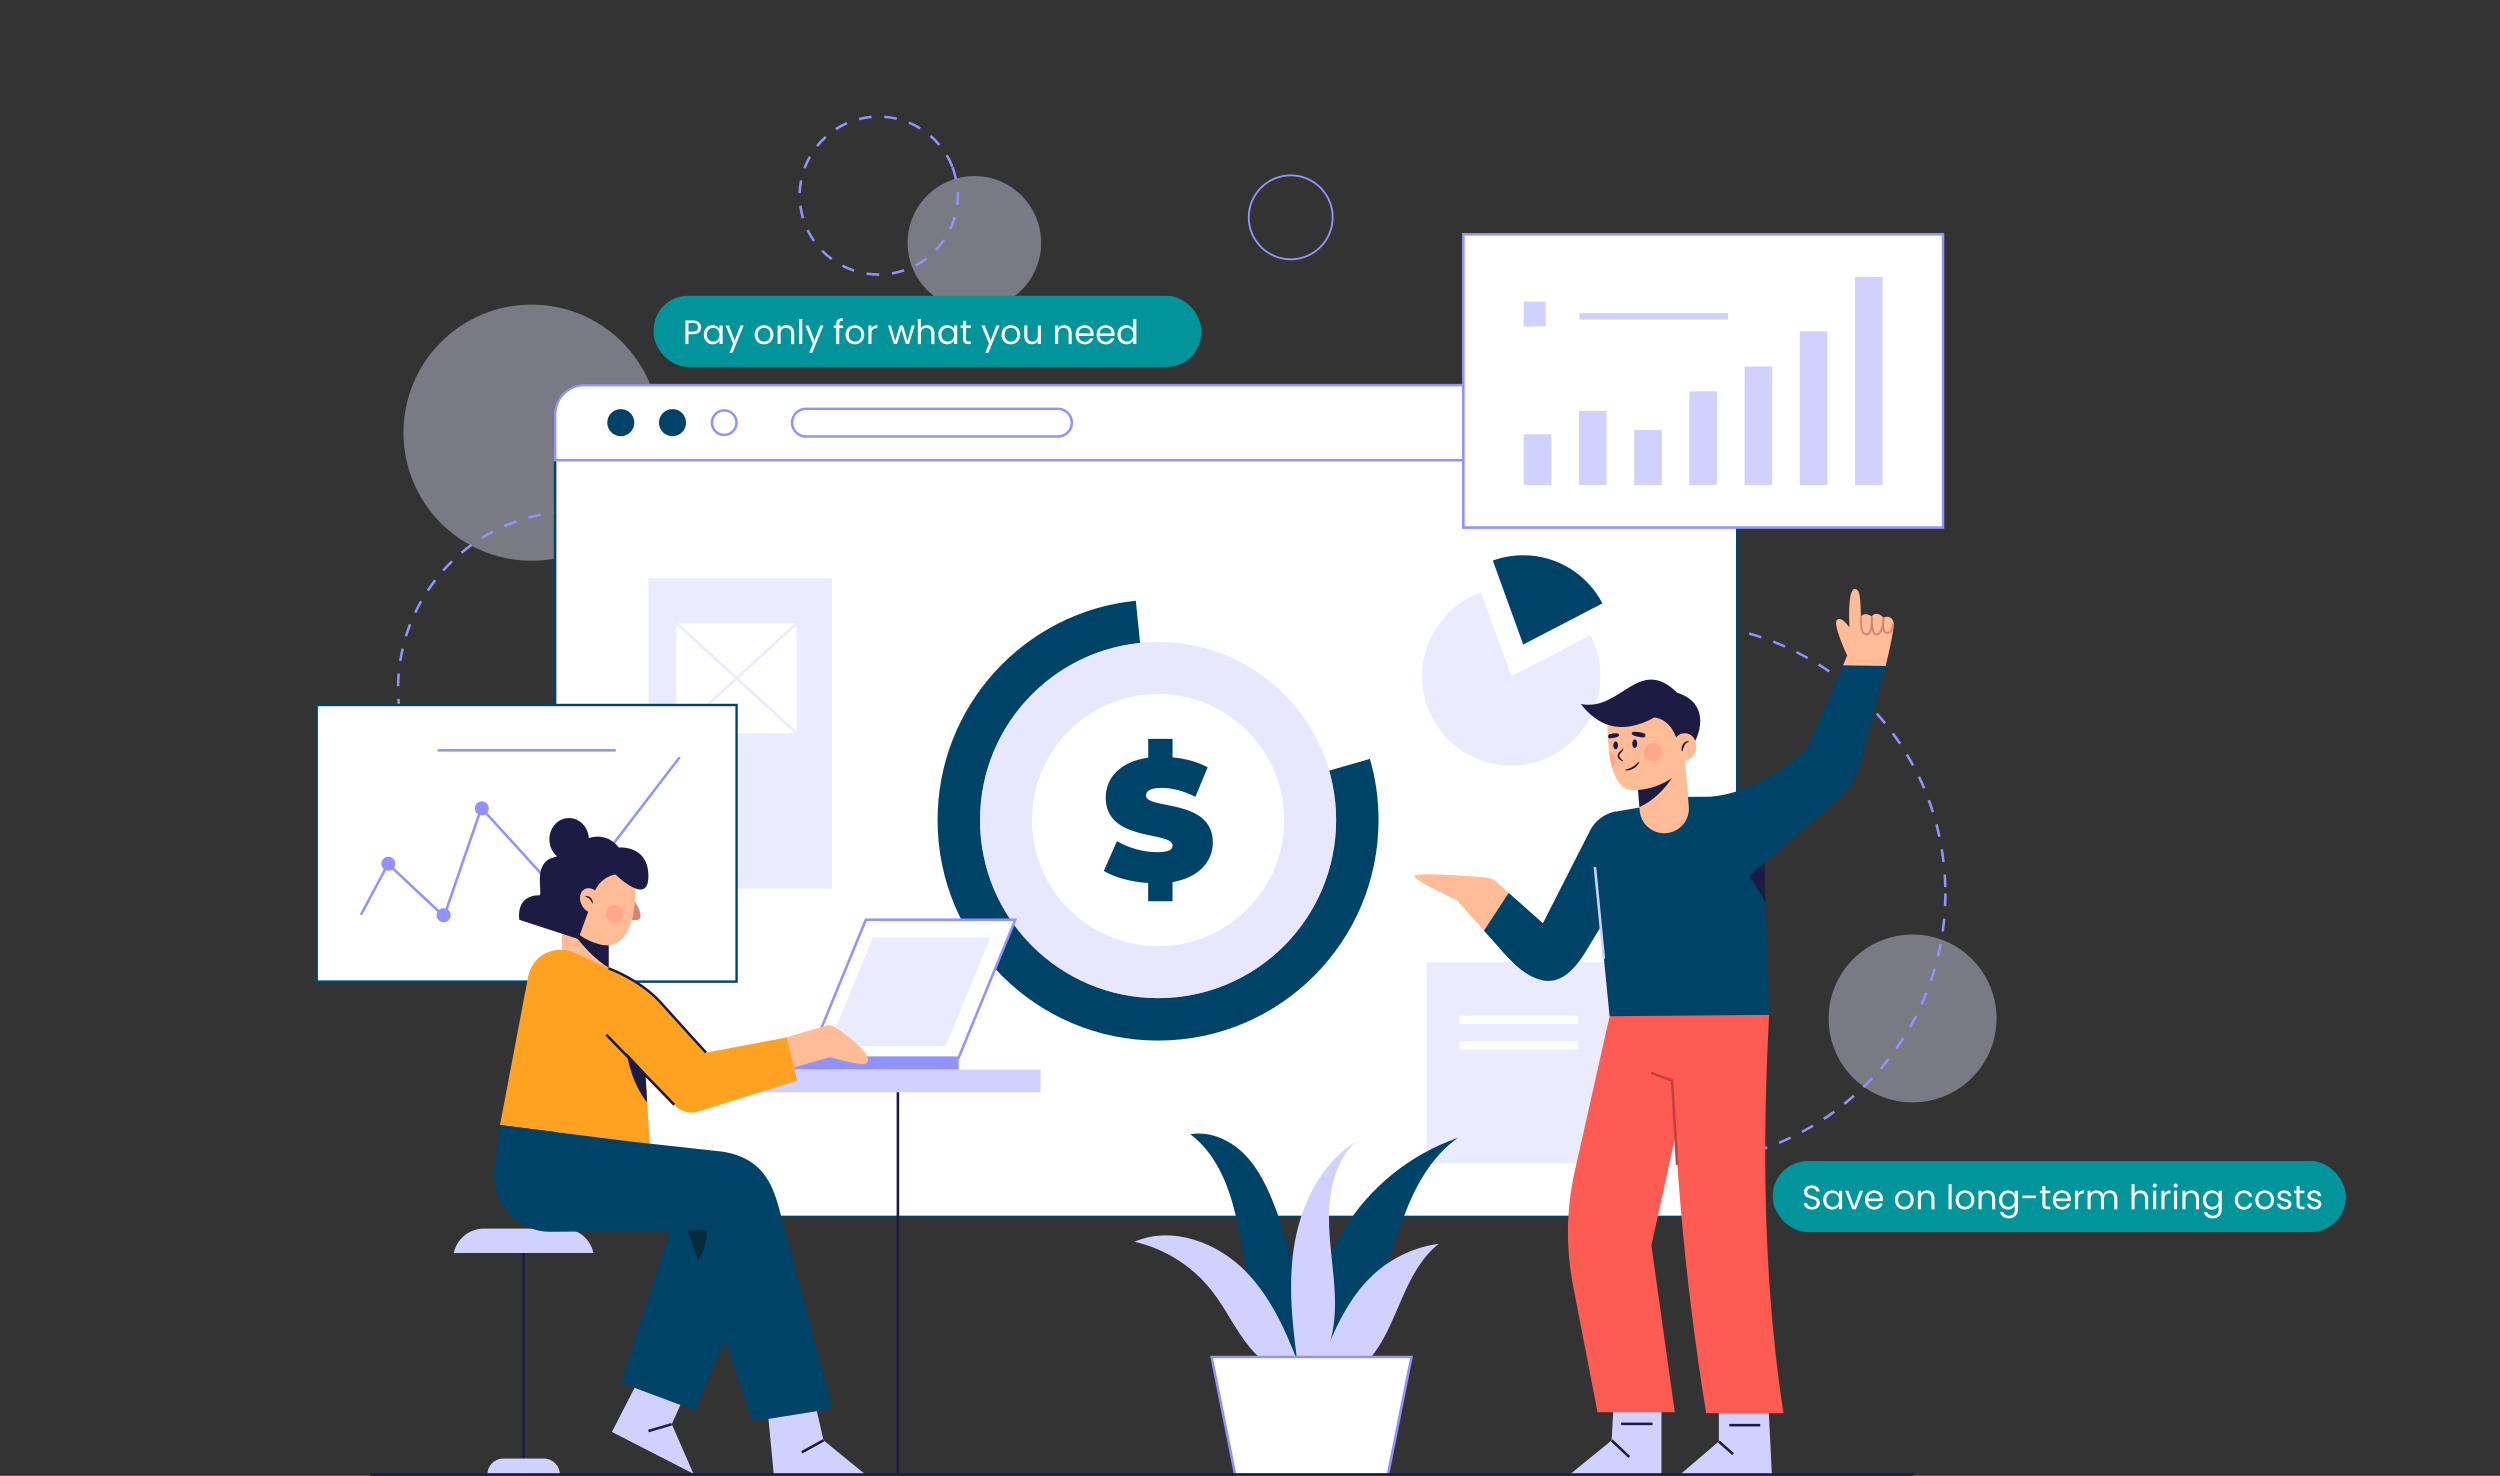<?xml version="1.0" encoding="UTF-8"?>
<svg xmlns="http://www.w3.org/2000/svg" id="Layer_1" data-name="Layer 1" viewBox="0 0 310 183">
  <rect x="0" y="0" width="310" height="183" fill="#333333" stroke="none"/>
  <defs>
    <style>
      .cls-1 {
        fill: #e5e5ff;
        opacity: .4;
      }

      .cls-2 {
        fill: #fff;
      }

      .cls-3 {
        fill: #ebebff;
      }

      .cls-4 {
        opacity: .2;
      }

      .cls-4, .cls-5 {
        fill: #fe5b52;
      }

      .cls-6, .cls-7 {
        fill: #d1d1ff;
      }

      .cls-8 {
        fill: #d28572;
      }

      .cls-7 {
        opacity: .5;
      }

      .cls-9 {
        fill: #be443d;
      }

      .cls-10 {
        fill: #ffbc96;
      }

      .cls-11 {
        fill: #ffa121;
      }

      .cls-12 {
        fill: #01949a;
      }

      .cls-13 {
        fill: #1b1b43;
      }

      .cls-14 {
        fill: #9192ff;
      }

      .cls-15 {
        fill: #082938;
      }

      .cls-16 {
        fill: #004369;
      }
    </style>
  </defs>
  <g>
    <g>
      <circle class="cls-1" cx="237.16" cy="126.29" r="10.41"></circle>
      <circle class="cls-1" cx="65.91" cy="53.65" r="15.88"></circle>
      <circle class="cls-1" cx="120.82" cy="30.11" r="8.28"></circle>
      <path class="cls-14" d="M108.97,34.2c-.51,0-1.03-.04-1.54-.12l.05-.31c.49,.08,.99,.12,1.49,.12h.06s0,.32,0,.32h-.06Zm1.65-.14l-.05-.31c.51-.09,1.01-.21,1.5-.38l.1,.3c-.51,.17-1.03,.31-1.55,.39Zm-4.75-.35c-.51-.17-1-.37-1.48-.62l.14-.28c.46,.24,.94,.44,1.43,.6l-.1,.3Zm7.77-.67l-.15-.28c.46-.24,.9-.52,1.31-.83l.19,.25c-.42,.32-.88,.61-1.35,.86Zm-10.6-.79c-.43-.32-.83-.67-1.21-1.05l.23-.22c.36,.37,.75,.71,1.17,1.02l-.19,.25Zm13.14-1.14l-.23-.22c.35-.37,.68-.78,.97-1.21l.26,.18c-.3,.44-.64,.86-1,1.25Zm-15.37-1.14c-.3-.44-.58-.9-.81-1.38l.28-.14c.22,.47,.49,.92,.78,1.34l-.26,.18Zm17.17-1.49l-.29-.13c.22-.47,.4-.96,.54-1.45l.3,.09c-.15,.51-.33,1.02-.56,1.5Zm-18.56-1.38c-.15-.51-.27-1.04-.33-1.57l.31-.04c.07,.51,.18,1.02,.32,1.52l-.3,.09Zm19.43-1.69l-.31-.04c.04-.37,.07-.75,.07-1.12,0-.14,0-.28,0-.43h.32c0,.13,0,.28,0,.43,0,.39-.02,.78-.07,1.16Zm-19.53-1.47h-.32c.02-.54,.08-1.08,.18-1.6l.31,.06c-.1,.51-.16,1.02-.18,1.54Zm19.08-1.66c-.11-.5-.25-1-.44-1.49l.29-.11c.19,.5,.34,1.02,.45,1.54l-.31,.06Zm-18.48-1.37l-.3-.11c.18-.5,.41-.99,.67-1.45l.27,.16c-.25,.45-.47,.92-.65,1.41Zm18.02-.19c-.19-.48-.42-.95-.68-1.39l.27-.16c.27,.46,.51,.94,.7,1.44l-.29,.12Zm-16.5-2.5l-.25-.2c.33-.42,.7-.81,1.1-1.16l.21,.23c-.38,.35-.74,.72-1.06,1.13Zm14.92-.15c-.33-.4-.7-.77-1.09-1.1l.21-.24c.4,.35,.78,.73,1.12,1.14l-.24,.2Zm-12.63-1.92l-.17-.27c.45-.29,.92-.54,1.41-.76l.13,.29c-.47,.21-.93,.45-1.37,.73Zm10.29-.1c-.44-.27-.9-.51-1.38-.7l.12-.29c.49,.2,.97,.45,1.43,.73l-.17,.27Zm-7.46-1.13l-.08-.31c.52-.13,1.05-.23,1.58-.27l.03,.31c-.51,.05-1.03,.14-1.53,.27Zm4.61-.05c-.5-.12-1.02-.2-1.53-.23l.02-.31c.53,.04,1.06,.12,1.58,.24l-.07,.31Z"></path>
      <path class="cls-14" d="M208.33,144.41v-.32c.52,0,1.04-.03,1.56-.06l.02,.31c-.52,.03-1.06,.05-1.58,.06Zm-1.58,0c-.53-.02-1.06-.04-1.58-.08l.02-.31c.52,.04,1.05,.07,1.57,.08v.32Zm4.73-.19l-.03-.31c.52-.06,1.04-.13,1.55-.21l.05,.31c-.52,.08-1.05,.15-1.57,.21Zm-7.9-.05c-.52-.06-1.05-.14-1.57-.23l.05-.31c.51,.09,1.04,.16,1.55,.23l-.04,.31Zm11.03-.45l-.06-.31c.51-.11,1.03-.23,1.53-.36l.08,.31c-.51,.13-1.03,.25-1.54,.36Zm-14.15-.08c-.51-.11-1.03-.24-1.54-.38l.08-.3c.5,.14,1.02,.26,1.52,.37l-.07,.31Zm17.22-.71l-.09-.3c.5-.15,1-.32,1.49-.5l.11,.3c-.49,.18-1,.35-1.5,.5Zm-20.27-.12c-.5-.16-1-.34-1.5-.52l.11-.3c.49,.18,.99,.36,1.48,.52l-.1,.3Zm23.25-.96l-.12-.29c.48-.2,.96-.41,1.43-.64l.13,.29c-.48,.22-.96,.44-1.44,.64Zm-26.22-.16c-.48-.21-.97-.43-1.44-.66l.14-.28c.47,.23,.95,.45,1.43,.66l-.12,.29Zm29.07-1.19l-.15-.28c.46-.24,.92-.5,1.37-.77l.16,.27c-.45,.27-.92,.53-1.38,.78Zm-31.92-.2c-.46-.25-.92-.52-1.37-.79l.16-.27c.45,.27,.9,.54,1.36,.79l-.15,.28Zm34.64-1.42l-.17-.26c.44-.29,.87-.59,1.29-.89l.19,.25c-.42,.31-.86,.61-1.3,.9Zm-37.35-.24c-.43-.29-.87-.6-1.29-.92l.19-.25c.42,.31,.85,.62,1.28,.91l-.18,.26Zm39.91-1.63l-.2-.25c.41-.33,.81-.67,1.2-1.01l.21,.24c-.39,.35-.8,.69-1.21,1.02Zm-42.44-.27c-.41-.33-.81-.68-1.2-1.04l.21-.23c.39,.35,.78,.69,1.19,1.03l-.2,.24Zm44.82-1.82l-.22-.23c.37-.36,.74-.74,1.1-1.12l.23,.22c-.36,.38-.73,.76-1.11,1.13Zm-47.16-.3c-.37-.37-.74-.76-1.1-1.14l.23-.21c.35,.38,.72,.76,1.09,1.13l-.22,.22Zm49.33-2.01l-.24-.2c.34-.4,.67-.81,.99-1.22l.25,.19c-.32,.41-.66,.83-1,1.23Zm-51.47-.33c-.34-.4-.67-.82-.98-1.24l.25-.19c.31,.41,.64,.83,.97,1.23l-.24,.2Zm53.41-2.17l-.26-.18c.3-.43,.59-.87,.87-1.31l.27,.17c-.28,.44-.58,.89-.88,1.32Zm-55.32-.35c-.3-.43-.59-.88-.86-1.33l.27-.17c.27,.44,.56,.88,.85,1.31l-.26,.18Zm57.02-2.32l-.27-.16c.26-.45,.51-.92,.75-1.38l.28,.14c-.24,.47-.49,.94-.75,1.4Zm-58.68-.37c-.25-.46-.5-.93-.73-1.4l.28-.14c.23,.47,.47,.93,.73,1.39l-.28,.15Zm60.12-2.46l-.29-.13c.22-.48,.42-.96,.61-1.45l.29,.12c-.19,.49-.4,.98-.62,1.46Zm-61.52-.37c-.21-.48-.41-.97-.6-1.46l.29-.11c.18,.48,.38,.97,.59,1.45l-.29,.13Zm62.69-2.58l-.3-.1c.17-.49,.33-1,.47-1.5l.3,.09c-.15,.51-.31,1.01-.48,1.51Zm-63.82-.38c-.16-.5-.32-1.01-.46-1.52l.3-.08c.14,.5,.29,1.01,.45,1.5l-.3,.1Zm64.7-2.66l-.31-.07c.12-.51,.23-1.02,.33-1.53l.31,.06c-.1,.52-.21,1.04-.33,1.55Zm-65.54-.39c-.12-.51-.22-1.03-.31-1.55l.31-.06c.09,.51,.2,1.03,.31,1.54l-.31,.07Zm66.13-2.72l-.31-.04c.07-.51,.13-1.04,.18-1.56l.31,.03c-.05,.52-.11,1.05-.18,1.57Zm-66.69-.39c-.07-.52-.12-1.05-.17-1.58l.31-.03c.04,.52,.1,1.05,.16,1.56l-.31,.04Zm66.98-2.76h-.32c.02-.53,.04-1.06,.04-1.58h.32c0,.53-.01,1.06-.04,1.58Zm-67.24-.4c-.01-.39-.02-.79-.02-1.18,0-.13,0-.27,0-.4h.32c0,.14,0,.27,0,.4,0,.39,0,.79,.02,1.17h-.32Zm66.95-1.95c-.01-.52-.04-1.05-.07-1.57l.31-.02c.04,.52,.06,1.06,.07,1.58h-.32Zm-66.6-1.18l-.31-.02c.03-.53,.07-1.06,.13-1.58l.31,.03c-.05,.52-.1,1.04-.13,1.56Zm66.38-1.94c-.06-.52-.13-1.04-.22-1.55l.31-.05c.09,.52,.16,1.05,.22,1.57l-.31,.04Zm-66.05-1.18l-.31-.05c.08-.52,.17-1.04,.28-1.56l.31,.06c-.1,.51-.2,1.03-.27,1.54Zm65.54-1.92c-.11-.51-.23-1.02-.36-1.53l.31-.08c.13,.51,.26,1.03,.37,1.54l-.31,.07Zm-64.92-1.16l-.31-.08c.13-.51,.27-1.02,.42-1.53l.3,.09c-.15,.5-.29,1.01-.42,1.51Zm64.12-1.88c-.16-.5-.33-1-.51-1.48l.3-.11c.18,.49,.35,1,.51,1.5l-.3,.09Zm-63.21-1.13l-.3-.11c.18-.5,.37-1,.57-1.48l.29,.12c-.2,.48-.39,.98-.56,1.47Zm62.13-1.81c-.2-.48-.42-.96-.64-1.43l.28-.14c.23,.47,.45,.96,.65,1.44l-.29,.12Zm-60.94-1.1l-.29-.13c.22-.48,.46-.95,.7-1.42l.28,.15c-.24,.46-.48,.94-.7,1.41Zm59.58-1.72c-.25-.46-.51-.91-.78-1.36l.27-.16c.27,.45,.53,.91,.78,1.37l-.28,.15Zm-58.12-1.06l-.27-.16c.27-.45,.55-.91,.83-1.35l.26,.17c-.28,.44-.56,.89-.83,1.34Zm56.51-1.63c-.29-.43-.59-.86-.9-1.28l.25-.19c.31,.42,.62,.86,.91,1.3l-.26,.18Zm-54.79-1l-.26-.18c.31-.43,.63-.85,.96-1.26l.25,.2c-.32,.41-.64,.83-.95,1.25Zm52.93-1.52c-.33-.4-.67-.81-1.02-1.19l.24-.21c.35,.39,.7,.8,1.03,1.21l-.24,.2Zm-50.98-.94l-.24-.21c.35-.4,.71-.79,1.07-1.17l.23,.22c-.36,.38-.72,.76-1.06,1.16Zm48.89-1.4c-.37-.37-.74-.74-1.12-1.09l.21-.23c.38,.36,.77,.73,1.14,1.1l-.23,.22Zm-46.72-.86l-.22-.23c.38-.36,.78-.72,1.17-1.06l.21,.24c-.39,.34-.79,.69-1.16,1.05Zm44.42-1.27c-.4-.34-.81-.67-1.22-.98l.19-.25c.42,.32,.83,.66,1.23,.99l-.2,.24Zm-42.04-.77l-.19-.25c.41-.32,.84-.64,1.27-.95l.18,.26c-.42,.3-.85,.62-1.26,.94Zm39.55-1.14c-.43-.3-.87-.59-1.31-.87l.17-.27c.45,.28,.89,.57,1.32,.87l-.18,.26Zm-37-.68l-.17-.27c.44-.28,.9-.56,1.35-.82l.16,.27c-.45,.26-.9,.53-1.34,.82Zm34.34-.99c-.45-.26-.92-.5-1.39-.74l.14-.28c.47,.24,.94,.49,1.4,.75l-.15,.27Zm-31.62-.58l-.14-.28c.47-.24,.94-.47,1.42-.69l.13,.29c-.47,.22-.95,.45-1.41,.69Zm28.82-.84c-.48-.21-.96-.42-1.45-.6l.11-.29c.49,.19,.98,.4,1.46,.61l-.13,.29Zm-25.97-.47l-.12-.29c.49-.2,.99-.38,1.48-.56l.1,.3c-.49,.17-.99,.36-1.47,.55Zm23.04-.67c-.49-.17-1-.32-1.5-.46l.09-.3c.51,.14,1.01,.3,1.51,.47l-.1,.3Zm-20.08-.36l-.09-.3c.5-.15,1.02-.29,1.53-.41l.08,.31c-.51,.12-1.02,.26-1.51,.41Zm17.06-.5c-.51-.12-1.02-.23-1.54-.32l.06-.31c.52,.09,1.04,.2,1.55,.32l-.07,.31Zm-14.01-.25l-.06-.31c.52-.1,1.04-.19,1.56-.27l.05,.31c-.51,.08-1.04,.16-1.55,.26Zm10.93-.32c-.52-.07-1.04-.13-1.56-.17l.03-.31c.52,.05,1.05,.1,1.57,.18l-.04,.31Zm-7.83-.14l-.03-.31c.52-.05,1.05-.09,1.58-.12l.02,.32c-.52,.03-1.05,.07-1.56,.12Zm4.7-.14c-.46-.02-.92-.03-1.38-.03-.06,0-.13,0-.19,0v-.32c.06,0,.13,0,.19,0,.46,0,.93,0,1.39,.03v.32Z"></path>
      <path class="cls-14" d="M71.23,107.52c-.53,0-1.06-.03-1.59-.07l.02-.31c.52,.04,1.04,.06,1.56,.06v.32Zm1.58-.05l-.02-.31c.52-.03,1.04-.09,1.56-.16l.04,.31c-.52,.07-1.05,.13-1.58,.16Zm-4.75-.2c-.52-.08-1.05-.18-1.56-.29l.07-.31c.51,.11,1.02,.21,1.54,.29l-.05,.31Zm7.89-.24l-.07-.31c.51-.11,1.02-.23,1.52-.38l.09,.3c-.51,.15-1.02,.27-1.54,.38Zm-10.99-.46c-.51-.15-1.01-.32-1.5-.51l.11-.29c.49,.19,.98,.36,1.48,.51l-.09,.3Zm14.04-.42l-.11-.3c.49-.18,.97-.38,1.45-.59l.13,.29c-.48,.22-.97,.42-1.47,.6Zm-17.01-.71c-.48-.22-.95-.47-1.41-.72l.15-.28c.45,.25,.92,.49,1.39,.71l-.13,.29Zm19.89-.59l-.15-.28c.46-.25,.91-.51,1.35-.79l.17,.27c-.44,.28-.9,.55-1.37,.81Zm-22.67-.95c-.44-.29-.88-.6-1.3-.92l.19-.25c.41,.32,.84,.62,1.28,.9l-.17,.26Zm25.34-.76l-.19-.25c.42-.31,.83-.64,1.22-.98l.21,.24c-.4,.34-.82,.68-1.24,.99Zm-27.86-1.17c-.39-.35-.78-.72-1.15-1.09l.22-.22c.36,.37,.75,.73,1.14,1.08l-.21,.24Zm30.27-.9l-.22-.22c.37-.37,.73-.75,1.07-1.14l.24,.21c-.35,.4-.71,.79-1.09,1.16Zm-32.49-1.36c-.34-.4-.67-.82-.98-1.24l.25-.19c.31,.42,.63,.83,.97,1.23l-.24,.2Zm34.58-1.03l-.25-.19c.31-.42,.61-.85,.9-1.28l.26,.17c-.29,.44-.59,.88-.91,1.3Zm-36.45-1.53c-.28-.45-.55-.91-.8-1.37l.28-.15c.24,.46,.51,.91,.79,1.35l-.27,.17Zm38.18-1.14l-.28-.15c.25-.46,.49-.93,.7-1.4l.29,.13c-.22,.48-.46,.96-.71,1.42Zm-39.67-1.66c-.21-.48-.41-.98-.59-1.47l.3-.11c.18,.49,.37,.98,.58,1.45l-.29,.13Zm41-1.23l-.3-.11c.18-.49,.35-.99,.5-1.48l.3,.09c-.15,.51-.32,1.01-.5,1.51Zm-42.07-1.76c-.14-.51-.27-1.03-.37-1.54l.31-.06c.1,.51,.23,1.02,.37,1.52l-.3,.09Zm42.97-1.29l-.31-.07c.11-.51,.2-1.03,.28-1.54l.31,.04c-.07,.52-.17,1.05-.28,1.56Zm-43.61-1.82c-.07-.52-.12-1.05-.15-1.58l.31-.02c.03,.52,.08,1.04,.15,1.56l-.31,.04Zm44.06-1.32l-.31-.02c.04-.52,.06-1.04,.06-1.56h.32c0,.53-.02,1.06-.06,1.59Zm-43.93-1.84h-.32c0-.53,.03-1.06,.07-1.59l.31,.03c-.04,.52-.07,1.04-.07,1.56Zm43.65-.79c-.02-.52-.07-1.04-.13-1.56l.31-.04c.06,.52,.11,1.05,.13,1.58h-.32Zm-43.39-2.31l-.31-.05c.08-.52,.18-1.05,.3-1.56l.31,.07c-.12,.51-.22,1.02-.3,1.54Zm43.02-.78c-.1-.51-.22-1.02-.35-1.52l.3-.08c.14,.51,.26,1.03,.36,1.55l-.31,.06Zm-42.32-2.27l-.3-.09c.16-.5,.33-1.01,.52-1.5l.29,.11c-.19,.48-.36,.98-.51,1.48Zm41.51-.75c-.17-.49-.36-.98-.57-1.46l.29-.12c.21,.48,.4,.98,.57,1.48l-.3,.1Zm-40.37-2.16l-.28-.14c.23-.48,.47-.95,.73-1.41l.27,.16c-.26,.45-.5,.92-.72,1.39Zm39.14-.7c-.24-.46-.5-.92-.77-1.36l.27-.16c.28,.45,.54,.91,.78,1.38l-.28,.15Zm-37.6-2.02l-.26-.17c.29-.44,.6-.87,.93-1.29l.25,.19c-.32,.41-.62,.84-.91,1.27Zm35.96-.64c-.3-.42-.62-.84-.96-1.24l.24-.2c.34,.41,.66,.83,.97,1.26l-.26,.18Zm-34.05-1.83l-.24-.21c.35-.39,.72-.78,1.1-1.15l.22,.23c-.37,.36-.74,.74-1.08,1.13Zm32.05-.57c-.36-.38-.74-.74-1.12-1.09l.21-.23c.39,.35,.77,.73,1.14,1.11l-.23,.22Zm-29.81-1.61l-.2-.24c.4-.34,.82-.67,1.25-.98l.19,.26c-.42,.31-.84,.63-1.23,.96Zm27.48-.49c-.41-.32-.84-.63-1.27-.92l.18-.26c.44,.29,.87,.61,1.29,.93l-.19,.25Zm-24.95-1.34l-.17-.27c.45-.28,.91-.54,1.38-.79l.15,.28c-.46,.24-.92,.5-1.36,.78Zm22.36-.4c-.45-.26-.92-.5-1.39-.73l.14-.28c.48,.23,.95,.48,1.41,.74l-.16,.27Zm-19.59-1.05l-.13-.29c.48-.21,.98-.41,1.47-.58l.11,.3c-.49,.17-.98,.37-1.45,.57Zm16.77-.3c-.48-.19-.98-.37-1.48-.52l.09-.3c.5,.16,1.01,.34,1.5,.53l-.12,.29Zm-13.83-.74l-.08-.3c.51-.14,1.03-.26,1.54-.37l.06,.31c-.51,.1-1.02,.22-1.52,.36Zm10.84-.2c-.51-.12-1.02-.22-1.53-.3l.05-.31c.52,.08,1.04,.19,1.56,.31l-.07,.31Zm-7.77-.41l-.04-.31c.52-.07,1.05-.11,1.58-.14l.02,.31c-.52,.03-1.04,.07-1.56,.14Zm4.69-.08c-.52-.05-1.04-.07-1.56-.08v-.32c.53,0,1.07,.04,1.59,.08l-.03,.31Z"></path>
      <path class="cls-14" d="M160.05,32.27c-2.93,0-5.32-2.39-5.32-5.32s2.39-5.32,5.32-5.32,5.32,2.39,5.32,5.32-2.39,5.32-5.32,5.32Zm0-10.41c-2.8,0-5.09,2.28-5.09,5.09s2.28,5.09,5.09,5.09,5.09-2.28,5.09-5.09-2.28-5.09-5.09-5.09Z"></path>
    </g>
    <path class="cls-2" d="M72.45,47.76H211.81c1.99,0,3.61,1.62,3.61,3.61v95.9c0,1.99-1.62,3.61-3.61,3.61H72.45c-1.99,0-3.61-1.62-3.61-3.61V51.37c0-1.99,1.62-3.61,3.61-3.61Z"></path>
    <path class="cls-16" d="M211.81,151.04H72.45c-2.08,0-3.77-1.69-3.77-3.77V51.37c0-2.08,1.69-3.77,3.77-3.77H211.81c2.08,0,3.77,1.69,3.77,3.77v95.9c0,2.08-1.69,3.77-3.77,3.77ZM72.45,47.92c-1.91,0-3.46,1.55-3.46,3.46v95.9c0,1.91,1.55,3.46,3.46,3.46H211.81c1.9,0,3.45-1.55,3.45-3.46V51.37c0-1.91-1.55-3.46-3.45-3.46H72.45Z"></path>
    <g>
      <path class="cls-2" d="M215.42,51.37v5.69H68.84v-5.69c0-2,1.62-3.61,3.61-3.61H211.81c1.99,0,3.61,1.62,3.61,3.61Z"></path>
      <path class="cls-14" d="M215.58,57.22H68.68v-5.85c0-2.08,1.69-3.77,3.77-3.77H211.81c2.08,0,3.77,1.69,3.77,3.77v5.85Zm-146.58-.32H215.26v-5.53c0-1.91-1.55-3.46-3.45-3.46H72.45c-1.91,0-3.46,1.55-3.46,3.46v5.53Z"></path>
    </g>
    <circle class="cls-16" cx="76.98" cy="52.41" r="1.68"></circle>
    <path class="cls-16" d="M83.39,50.73c-.93,0-1.68,.75-1.68,1.68s.75,1.68,1.68,1.68,1.68-.75,1.68-1.68-.75-1.68-1.68-1.68Z"></path>
    <path class="cls-14" d="M89.8,54.09c-.93,0-1.68-.75-1.68-1.68s.75-1.68,1.68-1.68,1.68,.75,1.68,1.68-.75,1.68-1.68,1.68Zm0-3.05c-.75,0-1.37,.61-1.37,1.37s.61,1.37,1.37,1.37,1.37-.61,1.37-1.37-.61-1.37-1.37-1.37Z"></path>
    <path class="cls-14" d="M131.19,54.28h-31.26c-1.03,0-1.87-.84-1.87-1.87s.84-1.87,1.87-1.87h31.26c1.03,0,1.87,.84,1.87,1.87s-.84,1.87-1.87,1.87Zm-31.26-3.43c-.86,0-1.56,.7-1.56,1.56s.7,1.56,1.56,1.56h31.26c.86,0,1.56-.7,1.56-1.56s-.7-1.56-1.56-1.56h-31.26Z"></path>
    <path class="cls-16" d="M170.94,101.69c0,15.1-12.24,27.34-27.34,27.34s-27.34-12.24-27.34-27.34c0-14.17,10.78-25.82,24.58-27.2l.91,8.97c-9.25,.93-16.47,8.74-16.47,18.23,0,10.12,8.2,18.32,18.32,18.32s18.32-8.2,18.32-18.32c0-1.77-.25-3.47-.72-5.09l8.67-2.5c.7,2.41,1.07,4.96,1.07,7.59Z"></path>
    <circle class="cls-2" cx="143.6" cy="101.69" r="22.08"></circle>
    <circle class="cls-7" cx="143.6" cy="101.69" r="22.08"></circle>
    <ellipse class="cls-2" cx="143.6" cy="101.69" rx="15.64" ry="15.64"></ellipse>
    <path class="cls-16" d="M145.39,109.38v2.38h-3.02v-2.27c-2.14-.13-4.22-.71-5.5-1.5l1.63-3.69c1.41,.84,3.3,1.37,4.95,1.37,1.44,0,1.95-.3,1.95-.81,0-1.88-8.29-.36-8.29-5.96,0-2.42,1.76-4.46,5.27-4.95v-2.33h3.02v2.29c1.58,.15,3.13,.56,4.35,1.24l-1.52,3.66c-1.48-.75-2.87-1.11-4.18-1.11-1.48,0-1.95,.43-1.95,.94,0,1.8,8.29,.3,8.29,5.83,0,2.31-1.67,4.33-4.99,4.91Z"></path>
    <g>
      <g>
        <rect class="cls-2" x="181.45" y="29.05" width="59.48" height="36.37"></rect>
        <path class="cls-14" d="M241.09,65.58h-59.8V28.89h59.8v36.69Zm-59.48-.32h59.17V29.21h-59.17v36.05Z"></path>
      </g>
      <g>
        <g>
          <rect class="cls-6" x="188.94" y="53.85" width="3.42" height="6.29"></rect>
          <rect class="cls-6" x="195.79" y="50.97" width="3.42" height="9.16"></rect>
          <rect class="cls-6" x="202.64" y="53.32" width="3.42" height="6.81"></rect>
          <rect class="cls-6" x="209.48" y="48.53" width="3.42" height="11.6"></rect>
          <rect class="cls-6" x="216.33" y="45.46" width="3.42" height="14.67"></rect>
          <rect class="cls-6" x="223.18" y="41.09" width="3.42" height="19.05"></rect>
          <rect class="cls-6" x="230.02" y="34.34" width="3.42" height="25.79"></rect>
        </g>
        <g>
          <rect class="cls-6" x="188.94" y="37.4" width="2.72" height="3.08"></rect>
          <rect class="cls-6" x="195.87" y="38.83" width="18.43" height=".79"></rect>
        </g>
      </g>
    </g>
    <path class="cls-3" d="M187.41,83.86l-3.77-10.41c-4.26,1.54-7.3,5.62-7.3,10.41,0,6.11,4.95,11.06,11.06,11.06s11.06-4.95,11.06-11.06c0-1.84-.45-3.57-1.24-5.1l-9.82,5.1Z"></path>
    <path class="cls-16" d="M198.7,74.82c-1.84-3.54-5.55-5.97-9.82-5.97-1.32,0-2.59,.23-3.77,.66l3.77,10.41,9.82-5.1Z"></path>
    <g>
      <rect class="cls-3" x="176.9" y="119.32" width="26.18" height="24.91"></rect>
      <rect class="cls-2" x="181" y="125.94" width="14.66" height="1.05"></rect>
      <rect class="cls-2" x="181" y="129.1" width="14.66" height="1.05"></rect>
    </g>
    <g>
      <rect class="cls-3" x="80.4" y="71.7" width="22.76" height="38.48"></rect>
      <g>
        <rect class="cls-2" x="83.86" y="77.27" width="14.93" height="13.67"></rect>
        <rect class="cls-3" x="91.17" y="73.99" width=".32" height="20.24" transform="translate(-32.38 94.67) rotate(-47.53)"></rect>
        <rect class="cls-3" x="81.21" y="83.95" width="20.24" height=".32" transform="translate(-32.83 83.76) rotate(-42.48)"></rect>
      </g>
    </g>
    <rect class="cls-2" x="39.27" y="87.41" width="52.06" height="34.3"></rect>
    <path class="cls-16" d="M91.49,121.87H39.12v-34.6h52.36v34.6Zm-52.06-.3h51.76v-34H39.42v34Z"></path>
    <g>
      <g>
        <polyline class="cls-2" points="44.76 113.43 48.12 107.13 55.06 113.64 59.69 100.19 68.31 109.65 73.98 107.34 84.28 93.88"></polyline>
        <polygon class="cls-14" points="55.13 113.93 48.16 107.38 44.9 113.51 44.62 113.36 48.08 106.87 54.99 113.36 59.62 99.89 68.35 109.46 73.88 107.21 84.16 93.79 84.41 93.98 74.08 107.47 68.26 109.84 68.19 109.76 59.75 100.49 55.13 113.93"></polygon>
      </g>
      <circle class="cls-14" cx="48.15" cy="107.1" r=".87"></circle>
      <circle class="cls-14" cx="55.01" cy="113.49" r=".87"></circle>
      <circle class="cls-14" cx="59.74" cy="100.24" r=".87"></circle>
    </g>
    <rect class="cls-14" x="54.27" y="92.88" width="22.08" height=".32"></rect>
    <path class="cls-16" d="M163.06,170.33c-.93-6.12,.35-12.55,3.56-17.84,3.21-5.29,8.32-9.4,14.17-11.4-3.32,2.32-5.34,6.07-6.75,9.86-1.41,3.79-2.34,7.77-4.08,11.43-1.74,3.65-4.49,7.07-8.3,8.43l1.4-.49Z"></path>
    <path class="cls-16" d="M162.14,170.38c-.13-7.07-1.51-14.11-4.04-20.71-.9-2.34-1.98-4.68-3.73-6.48-1.75-1.8-4.3-2.98-6.77-2.54,3.08,2.3,4.67,6.09,5.57,9.83,.9,3.74,1.24,7.62,2.51,11.25,1.26,3.63,3.68,7.13,7.3,8.43l-.84,.23Z"></path>
    <path class="cls-6" d="M161.66,170.85c-1.76-4.74-3.67-9.6-7.21-13.21-3.54-3.61-9.14-5.68-13.78-3.66,3.75,.85,7.19,3.02,9.57,6.05,1.75,2.22,2.92,4.85,4.71,7.02,1.8,2.18,4.53,3.93,7.31,3.41l-.6,.38Z"></path>
    <path class="cls-6" d="M161.1,170.52c-.72-5.2-1.44-10.49-.68-15.68,.76-5.2,3.22-10.38,7.62-13.24-2.44,2.39-3.25,6.01-3.25,9.42,0,3.41,.69,6.79,.75,10.2s-.62,7.04-2.93,9.55l-1.51-.25Z"></path>
    <path class="cls-6" d="M163.53,169.76c1.69-4.3,3.48-8.76,6.92-11.85,2.21-1.98,5.02-3.28,7.95-3.68-2.06,1.64-3.35,4.05-4.42,6.46-1.07,2.41-1.99,4.92-3.54,7.05-1.55,2.13-3.88,3.89-6.51,4l-.4-1.98Z"></path>
    <g>
      <polygon class="cls-2" points="172.1 182.84 153.15 182.84 150.23 168.27 175.02 168.27 172.1 182.84"></polygon>
      <path class="cls-14" d="M172.23,183h-19.2l-2.98-14.89h25.17l-2.98,14.89Zm-18.95-.32h18.69l2.86-14.26h-24.4l2.86,14.26Z"></path>
    </g>
    <g>
      <g>
        <polygon class="cls-6" points="206.02 174.08 206.02 182.84 194.65 182.84 199.85 178.6 200.13 173.26 206.02 174.08"></polygon>
        <rect class="cls-13" x="200.78" y="178.13" width=".32" height="2.99" transform="translate(-67.7 201.42) rotate(-46.43)"></rect>
        <rect class="cls-13" x="201.02" y="176.4" width="3.89" height=".32"></rect>
      </g>
      <g>
        <polygon class="cls-6" points="219.3 174.49 219.71 182.84 208.34 182.84 213.14 178.73 213.14 173.67 219.3 174.49"></polygon>
        <rect class="cls-13" x="213.86" y="178.34" width=".32" height="2.35" transform="translate(-62.21 221.07) rotate(-48.54)"></rect>
        <rect class="cls-13" x="214.43" y="176.56" width="3.84" height=".32"></rect>
      </g>
      <path class="cls-5" d="M207.16,123.7c.2,17.46,1.64,34.65,4.41,51.54h9.58c-1.99-12.92-2.89-28.61-1.78-49.4l-6.92-5.66-5.29,3.53Z"></path>
      <path class="cls-5" d="M199.59,126.01l-4.33,19.27c-1.04,4.63-1.11,9.43-.21,14.09l3.04,15.74h9.58l-2.9-20.67,6.93-31.5-12.11,3.07Z"></path>
      <path class="cls-9" d="M207.81,144.48c-.02-.4-.57-9.26-.63-10.38l-2.5-.91,.11-.3,2.71,.98v.11c0,.19,.41,6.94,.63,10.48l-.31,.02Z"></path>
    </g>
    <path class="cls-10" d="M228.54,82.5l.51-1.22s-1.85-3.9-1.26-4.42,1.54,.95,1.54,.95c0,0-.28-4.73,.63-4.77,.76-.03,.71,1.34,.79,3.39,0,0,.47-.63,1.34,.02,.39-.65,1.22-.22,1.46,.18,.28-.32,1.42-.24,1.26,1.1-.2,1.7-.99,4.85-.99,4.85l-2.52,2.09-2.76-2.17Z"></path>
    <path class="cls-16" d="M208.28,98.82l3.84-.03c6.73-.6,11.99-6.07,11.99-6.07l4.44-10.22,5.28,.08-3.1,12.02c-.45,1.73-1.4,3.28-2.75,4.44l-11.02,9.56-8.67-9.78Z"></path>
    <polygon class="cls-16" points="197.76 107.52 199.59 126.01 219.37 125.84 218.69 103.55 208.28 98.82 201.08 101.87 197.76 107.52"></polygon>
    <path class="cls-10" d="M185.51,109.32c-.32-.29-.73-.46-1.16-.5-2.19-.18-9.02-.71-8.96-.18,.08,.63,5.28,3,5.28,3,1.11,1.25,2.23,2.5,3.34,3.76l3.06-4.69-1.56-1.39Z"></path>
    <path class="cls-16" d="M200.42,100.6c-1.41,.25-2.62,1.14-3.27,2.42l-5.83,11.46-4.25-3.77-3.06,4.69c.37,.42,.74,.84,1.12,1.26,1.65,1.86,3.58,4.36,6.16,4.9,1.31,.28,2.54-.27,3.48-1.17,.69-.66,1.31-1.48,1.8-2.3l2.32-3.83,7.41-14.66-5.88,1.03Z"></path>
    <rect class="cls-6" x="198.16" y="107.49" width=".32" height="11.43" transform="translate(-10.03 19.74) rotate(-5.56)"></rect>
    <polygon class="cls-13" points="218.8 106.94 216.95 108.6 218.92 111.87 218.8 106.94"></polygon>
    <path class="cls-8" d="M231.43,78.78c-.74,0-.8-.97-.8-2.35h.24c0,1.62,.13,2.12,.57,2.12,.09,0,.16-.03,.23-.11,.21-.23,.29-.75,.32-1.23-.02-.34,0-.64,0-.77h.24s.02,.34,0,.74c.03,.64,.14,1.28,.36,1.34,.12,.04,.22,.02,.32-.05,.26-.18,.4-.7,.47-1.17,0-.2,.03-.43,.07-.7l.24,.02s-.01,.3-.06,.64c-.02,.49,.04,.97,.24,1.05,.15,.06,.27,.06,.37,0,.27-.17,.37-.72,.38-.92l.24,.02s-.07,.85-.5,1.11c-.17,.1-.37,.11-.59,.02-.05-.02-.23-.12-.33-.49-.09,.26-.22,.5-.4,.63-.16,.11-.33,.14-.52,.08-.21-.06-.34-.33-.42-.66-.06,.21-.14,.39-.25,.51-.11,.12-.25,.18-.4,.18Z"></path>
    <g>
      <path class="cls-10" d="M206.61,103.31c-1.68,.14-3.15-1.12-3.29-2.79l-.03-.43-.48-5.95,3.71-.3,2.38-.19,.51,6.37c.14,1.68-1.12,3.15-2.79,3.29Z"></path>
      <path class="cls-13" d="M207.7,95.85c-1.15,2.03-2.81,3.5-4.41,4.24l-.48-5.95,3.71-.3,1.19,2.01Z"></path>
      <path class="cls-10" d="M208.91,89.62l-.73,6.2s-2.37,2.26-5.83,2.15c-1.26-.04-2.01-1.24-2.44-2.76-.18-.64-.31-1.33-.39-2.02-.29-2.28-.16-4.53-.16-4.53l5.36-1.79,4.2,2.73Z"></path>
      <path class="cls-13" d="M208.09,92.17c-.56-1.99-1.56-2.99-2.92-3.21-4.31,2.34-7.11,.95-9.15-1.66,4.99,.97,7.17-6.12,11.96-1.39,3.55,1.08,3.48,4.47,1.47,7.23l-1.37-.97Z"></path>
      <g>
        <ellipse class="cls-10" cx="208.85" cy="92.65" rx="1.73" ry="1.5" transform="translate(77.88 279.86) rotate(-78.95)"></ellipse>
        <path class="cls-13" d="M209.4,92c-.25,.04-.41,.23-.53,.44-.12,.22-.19,.46-.24,.72h-.09c-.04-.13-.04-.28-.02-.42,.02-.14,.07-.28,.14-.41,.07-.13,.17-.25,.3-.33,.13-.09,.29-.13,.44-.09v.09Z"></path>
      </g>
      <g>
        <path class="cls-13" d="M200.63,92.42c0,.27-.13,.49-.29,.49s-.29-.22-.29-.49,.13-.49,.29-.49,.29,.22,.29,.49Z"></path>
        <path class="cls-13" d="M203.02,92.22c0,.29-.14,.53-.31,.53s-.31-.24-.31-.53,.14-.53,.31-.53,.31,.24,.31,.53Z"></path>
        <path class="cls-13" d="M201.29,92.82c0,.09-.04,.18-.08,.26-.05,.08-.1,.15-.16,.21-.11,.12-.22,.23-.24,.35-.03,.12,.02,.24,.11,.35,.09,.12,.22,.22,.34,.34l-.05,.08c-.15-.07-.31-.15-.44-.27-.07-.06-.12-.14-.16-.24-.04-.1-.05-.21-.02-.31,.03-.1,.08-.19,.14-.26,.06-.07,.13-.13,.19-.18,.12-.11,.24-.2,.29-.34h.09Z"></path>
        <path class="cls-13" d="M201.52,95.44c.33-.07,.64-.18,.92-.35,.14-.08,.27-.18,.39-.29,.13-.11,.24-.23,.37-.34l.08,.05c-.15,.32-.4,.59-.72,.78-.31,.19-.68,.28-1.03,.24v-.09Z"></path>
        <path class="cls-13" d="M202.33,90.92c-.07,.36,1.05,.47,1.25,.51,.17,.03,.4,.05,.44-.2,.04-.31-.3-.34-.49-.39-.18-.04-1.14-.25-1.2,.08Z"></path>
        <path class="cls-13" d="M200.77,91.14c0,.34-.9,.38-1.06,.4-.13,.02-.32,.02-.31-.22,.02-.3,.29-.31,.44-.34,.15-.03,.93-.16,.92,.16Z"></path>
      </g>
      <circle class="cls-4" cx="204.95" cy="93.28" r="1.14"></circle>
      <path class="cls-4" d="M200.36,94.31c0,.38-.18,.71-.46,.91-.18-.64-.31-1.33-.39-2.02,.49,.13,.85,.58,.85,1.11Z"></path>
    </g>
    <g>
      <rect class="cls-14" x="96.93" y="131.15" width="21.94" height="1.48"></rect>
      <g>
        <polygon class="cls-2" points="118.87 131.15 100.34 131.15 107.36 114.04 125.89 114.04 118.87 131.15"></polygon>
        <path class="cls-14" d="M118.98,131.31h-18.87l7.15-17.42h18.87l-7.15,17.42Zm-18.4-.32h18.19l6.89-16.79h-18.19l-6.89,16.79Z"></path>
      </g>
      <polygon class="cls-3" points="117.27 129.71 102.71 129.71 108.22 116.26 122.79 116.26 117.27 129.71"></polygon>
    </g>
    <g>
      <rect class="cls-13" x="111.18" y="133.1" width=".32" height="49.83"></rect>
      <rect class="cls-6" x="93.64" y="132.63" width="35.39" height="2.81"></rect>
    </g>
    <g>
      <rect class="cls-13" x="64.77" y="154.03" width=".32" height="28.9"></rect>
      <path class="cls-6" d="M73.58,155.37h-17.31c.37-1.76,1.92-3.02,3.71-3.02h9.89c1.8,0,3.34,1.26,3.71,3.02h0Z"></path>
      <path class="cls-6" d="M62.41,180.86h5.03c1.09,0,1.98,.89,1.98,1.98h-8.99c0-1.09,.89-1.98,1.98-1.98Z"></path>
    </g>
    <g>
      <path class="cls-8" d="M78.28,111.15c.44,.64,1.08,1.54,1.15,2.33,.1,1.15-1.73,.34-1.75,.44,0,0,.6-2.77,.6-2.77Z"></path>
      <g>
        <rect class="cls-10" x="69.69" y="112.5" width="5.79" height="8.49"></rect>
        <path class="cls-13" d="M75.48,113.95v6.06c-1.83-1.15-3.4-2.85-4.77-4.82l4.77-1.25Z"></path>
      </g>
      <path class="cls-10" d="M78.74,111.67c-.18,2.93-1.31,6.25-4.39,5.43-2.42-.64-5.08-2.68-5.08-5.62s2.03-5.32,4.54-5.32c1.57,0,3.54,.76,4.47,2.23,.56,.88,.53,2,.46,3.28Z"></path>
      <path class="cls-13" d="M73.61,110.82c.82-2.18,2.7-2.39,2.7-2.39,0,0,4.35,4.3,4.08-.14-.21-3.53-3.66-3.2-3.66-3.2-1.69-2.19-4.39-1.34-5.37-.06s-.64,.54-2.96,1.37c-2.32,.83-1.08,4.36-1.49,4.61-3.08,0-2.51,3.05-2.51,3.05l7.3,2.38,1.76-4.8,.17-.82Z"></path>
      <g>
        <path class="cls-10" d="M74.37,111.06c.45,.78,.33,1.7-.27,2.05-.6,.35-1.46,0-1.91-.79-.45-.78-.33-1.7,.27-2.05,.6-.35,1.46,0,1.91,.79Z"></path>
        <path class="cls-13" d="M73.44,112.01c-.1-.2-.19-.39-.33-.53-.07-.07-.15-.12-.24-.17-.09-.05-.19-.09-.29-.14l.02-.08c.12,0,.23,0,.35,.05,.12,.04,.23,.1,.31,.2,.09,.09,.15,.2,.19,.31,.04,.11,.06,.23,.07,.34l-.08,.02Z"></path>
      </g>
      <ellipse class="cls-13" cx="70.58" cy="104.09" rx="2.45" ry="2.66" transform="translate(-4.85 3.46) rotate(-2.71)"></ellipse>
      <circle class="cls-4" cx="76.22" cy="113.33" r="1.1"></circle>
    </g>
    <g>
      <path class="cls-11" d="M80.55,141.87l-18.55-2.37,3.5-18.44c.25-1.29,1.1-2.38,2.3-2.93,1-.45,2.14-.48,3.16-.08l6.32,2.81c1.22,.54,2.06,1.68,2.21,3.01l.36,6.02,.41,6.83,.31,5.15Z"></path>
      <path class="cls-10" d="M97.53,128.62l4.91-1.44c.35-.1,.73-.05,1.04,.16,1.34,.89,4.92,3.42,4.02,4.45-.45,.52-4.56-.69-4.56-.69l-5.95,1.66,.53-4.13Z"></path>
      <path class="cls-13" d="M80.25,136.72c-1.55-1.97-2.46-4.57-2.77-7.78l2.36,.96,.41,6.83Z"></path>
      <path class="cls-11" d="M76.72,120.64l.74,.32c1.52,.66,2.89,1.63,4,2.86l6.09,6.71,9.99-1.89,1.31,5.36-12.55,3.92c-.99,.18-2-.17-2.68-.91l-9.05-9.85,2.16-6.52Z"></path>
      <path class="cls-13" d="M87.43,130.62s-3-3.27-5.57-6.15c-2.54-2.85-6.42-4.24-6.46-4.25l.1-.3s3.99,1.43,6.59,4.34c2.57,2.88,5.54,6.12,5.57,6.15l-.23,.21Z"></path>
      <rect class="cls-13" x="79.24" y="126.6" width=".32" height="12.1" transform="translate(-69.93 92.62) rotate(-44.09)"></rect>
    </g>
    <g>
      <polygon class="cls-6" points="79.88 169.76 75.88 177.56 85.99 182.75 83.3 176.6 85.49 171.72 79.88 169.76"></polygon>
      <rect class="cls-13" x="80.36" y="176.86" width="2.99" height=".32" transform="translate(-46.66 30.32) rotate(-16.4)"></rect>
    </g>
    <path class="cls-16" d="M86.18,174.89l-9.16-3.42,6.27-19.52c1.08-2.89,4.4-4.32,7.42-3.19h0c3.02,1.13,4.59,4.38,3.51,7.27l-8.05,18.86Z"></path>
    <g>
      <polygon class="cls-6" points="95.06 173.57 95.95 182.84 107.32 182.84 102.12 178.6 100.89 173.25 95.06 173.57"></polygon>
      <rect class="cls-13" x="99.23" y="179.18" width="3.08" height=".32" transform="translate(-74.06 70.94) rotate(-28.87)"></rect>
    </g>
    <path class="cls-16" d="M103.26,174.67l-9.93,1.58-6.8-20-1.24-3.65-16.89,.14c-4.18,.09-7.5-3.48-7.09-7.65l.7-5.58,16.71,2.1,10.98,1.21c4.57,.79,5.98,3.56,6.93,7.11l6.63,24.74Z"></path>
    <path class="cls-15" d="M86.52,156.24l-1.24-3.65,2.29-.08c.21,1.38-.33,2.91-1.05,3.73Z"></path>
    <rect class="cls-13" x="45.86" y="182.68" width="191.43" height=".32"></rect>
  </g>
  <g>
    <rect class="cls-12" x="81.05" y="36.68" width="67.9" height="8.81" rx="4.24" ry="4.24"></rect>
    <g>
      <path class="cls-2" d="M85.93,41.44h-.56v1.22h-.38v-2.92h.94c.69,0,1.01,.38,1.01,.86,0,.44-.29,.85-1.01,.85Zm0-.32c.44,0,.62-.21,.62-.53s-.18-.54-.62-.54h-.56v1.07h.56Z"></path>
      <path class="cls-2" d="M88.36,40.32c.43,0,.72,.22,.86,.46v-.42h.39v2.3h-.39v-.43c-.14,.25-.44,.47-.86,.47-.61,0-1.09-.48-1.09-1.2s.47-1.18,1.09-1.18Zm.08,.33c-.42,0-.78,.31-.78,.85s.36,.86,.78,.86,.78-.31,.78-.86-.36-.85-.78-.85Z"></path>
      <path class="cls-2" d="M91.83,40.36h.39l-1.38,3.38h-.39l.45-1.11-.93-2.27h.42l.72,1.86,.71-1.86Z"></path>
      <path class="cls-2" d="M94.73,42.7c-.65,0-1.15-.46-1.15-1.19s.51-1.18,1.16-1.18,1.16,.46,1.16,1.18-.52,1.19-1.18,1.19Zm0-.34c.4,0,.79-.27,.79-.86s-.38-.85-.78-.85-.77,.27-.77,.85,.36,.86,.76,.86Z"></path>
      <path class="cls-2" d="M98.1,41.36c0-.47-.26-.71-.64-.71s-.66,.24-.66,.74v1.27h-.38v-2.3h.38v.33c.15-.24,.43-.37,.74-.37,.53,0,.94,.33,.94,.99v1.36h-.38v-1.3Z"></path>
      <path class="cls-2" d="M99.1,39.55h.38v3.11h-.38v-3.11Z"></path>
      <path class="cls-2" d="M101.72,40.36h.39l-1.38,3.38h-.39l.45-1.11-.93-2.27h.42l.72,1.86,.71-1.86Z"></path>
      <path class="cls-2" d="M103.69,40.68h-.3v-.32h.3v-.16c0-.51,.25-.74,.84-.74v.32c-.34,0-.46,.13-.46,.42v.16h.48v.32h-.48v1.98h-.38v-1.98Z"></path>
      <path class="cls-2" d="M106,42.7c-.65,0-1.15-.46-1.15-1.19s.51-1.18,1.16-1.18,1.16,.46,1.16,1.18-.52,1.19-1.18,1.19Zm0-.34c.4,0,.79-.27,.79-.86s-.38-.85-.78-.85-.77,.27-.77,.85,.36,.86,.76,.86Z"></path>
      <path class="cls-2" d="M108.06,42.66h-.38v-2.3h.38v.37c.13-.26,.38-.42,.74-.42v.39h-.1c-.37,0-.64,.16-.64,.7v1.25Z"></path>
      <path class="cls-2" d="M110.09,40.36h.39l.53,1.93,.57-1.93h.39l.56,1.93,.52-1.93h.38l-.72,2.3h-.39l-.55-1.83-.55,1.83h-.39l-.72-2.3Z"></path>
      <path class="cls-2" d="M113.81,39.55h.38v1.14c.15-.24,.44-.37,.76-.37,.51,0,.92,.33,.92,.99v1.36h-.38v-1.3c0-.47-.26-.71-.64-.71s-.66,.24-.66,.74v1.27h-.38v-3.11Z"></path>
      <path class="cls-2" d="M117.44,40.32c.43,0,.72,.22,.86,.46v-.42h.39v2.3h-.39v-.43c-.14,.25-.44,.47-.86,.47-.61,0-1.09-.48-1.09-1.2s.47-1.18,1.09-1.18Zm.08,.33c-.42,0-.78,.31-.78,.85s.36,.86,.78,.86,.78-.31,.78-.86-.36-.85-.78-.85Z"></path>
      <path class="cls-2" d="M119.41,40.68h-.3v-.32h.3v-.58h.38v.58h.6v.32h-.6v1.35c0,.23,.08,.31,.32,.31h.28v.32h-.34c-.41,0-.64-.17-.64-.63v-1.35Z"></path>
      <path class="cls-2" d="M123.56,40.36h.39l-1.38,3.38h-.39l.45-1.11-.93-2.27h.42l.72,1.86,.71-1.86Z"></path>
      <path class="cls-2" d="M125.34,42.7c-.65,0-1.15-.46-1.15-1.19s.51-1.18,1.16-1.18,1.16,.46,1.16,1.18-.52,1.19-1.18,1.19Zm0-.34c.4,0,.79-.27,.79-.86s-.38-.85-.78-.85-.77,.27-.77,.85,.36,.86,.76,.86Z"></path>
      <path class="cls-2" d="M129.06,42.66h-.38v-.34c-.15,.24-.43,.37-.73,.37-.53,0-.94-.33-.94-.99v-1.35h.38v1.3c0,.47,.26,.71,.64,.71s.66-.24,.66-.74v-1.26h.38v2.3Z"></path>
      <path class="cls-2" d="M132.51,41.36c0-.47-.26-.71-.64-.71s-.66,.24-.66,.74v1.27h-.38v-2.3h.38v.33c.15-.24,.43-.37,.74-.37,.53,0,.94,.33,.94,.99v1.36h-.38v-1.3Z"></path>
      <path class="cls-2" d="M134.51,42.7c-.65,0-1.14-.46-1.14-1.19s.47-1.18,1.14-1.18,1.1,.47,1.1,1.1c0,.08,0,.15-.01,.23h-1.84c.03,.47,.36,.72,.75,.72,.34,0,.56-.18,.65-.42h.41c-.12,.42-.49,.75-1.06,.75Zm-.74-1.36h1.45c0-.45-.33-.7-.73-.7-.37,0-.68,.25-.73,.7Z"></path>
      <path class="cls-2" d="M137.11,42.7c-.65,0-1.14-.46-1.14-1.19s.47-1.18,1.14-1.18,1.1,.47,1.1,1.1c0,.08,0,.15-.01,.23h-1.84c.03,.47,.36,.72,.75,.72,.34,0,.56-.18,.65-.42h.41c-.12,.42-.49,.75-1.06,.75Zm-.74-1.36h1.45c0-.45-.33-.7-.73-.7-.37,0-.68,.25-.73,.7Z"></path>
      <path class="cls-2" d="M139.67,40.32c.36,0,.69,.18,.85,.45v-1.22h.39v3.11h-.39v-.43c-.14,.26-.44,.47-.86,.47-.62,0-1.09-.48-1.09-1.2s.47-1.18,1.09-1.18Zm.07,.33c-.42,0-.78,.31-.78,.85s.36,.86,.78,.86,.78-.31,.78-.86-.36-.85-.78-.85Z"></path>
    </g>
  </g>
  <g>
    <rect class="cls-12" x="219.82" y="143.97" width="71.06" height="8.81" rx="4.34" ry="4.34"></rect>
    <g>
      <path class="cls-2" d="M224.68,149.98c-.59,0-1-.33-1.01-.81h.41c.03,.24,.2,.49,.6,.49,.37,0,.59-.21,.59-.49,0-.79-1.58-.29-1.58-1.37,0-.48,.39-.81,.97-.81s.92,.31,.97,.75h-.42c-.02-.2-.21-.42-.57-.42-.31,0-.56,.16-.56,.47,0,.75,1.58,.29,1.58,1.37,0,.42-.34,.83-.97,.83Z"></path>
      <path class="cls-2" d="M227.17,147.61c.43,0,.72,.22,.86,.46v-.42h.39v2.3h-.39v-.43c-.14,.25-.44,.47-.86,.47-.61,0-1.09-.48-1.09-1.2s.47-1.18,1.09-1.18Zm.08,.33c-.42,0-.78,.31-.78,.85s.36,.86,.78,.86,.78-.31,.78-.86-.36-.85-.78-.85Z"></path>
      <path class="cls-2" d="M229.19,147.65l.72,1.95,.71-1.95h.41l-.9,2.3h-.44l-.9-2.3h.41Z"></path>
      <path class="cls-2" d="M232.4,149.98c-.65,0-1.14-.46-1.14-1.19s.47-1.18,1.14-1.18,1.1,.47,1.1,1.1c0,.08,0,.15-.01,.23h-1.84c.03,.47,.36,.72,.75,.72,.34,0,.56-.18,.65-.42h.41c-.12,.42-.49,.75-1.06,.75Zm-.74-1.36h1.45c0-.45-.33-.7-.73-.7-.37,0-.68,.25-.73,.7Z"></path>
      <path class="cls-2" d="M236.13,149.98c-.65,0-1.15-.46-1.15-1.19s.51-1.18,1.16-1.18,1.16,.46,1.16,1.18-.52,1.19-1.18,1.19Zm0-.34c.4,0,.79-.27,.79-.86s-.38-.85-.78-.85-.77,.27-.77,.85,.36,.86,.76,.86Z"></path>
      <path class="cls-2" d="M239.5,148.65c0-.47-.26-.71-.64-.71s-.66,.24-.66,.74v1.27h-.38v-2.3h.38v.33c.15-.24,.43-.37,.74-.37,.53,0,.94,.33,.94,.99v1.36h-.38v-1.3Z"></path>
      <path class="cls-2" d="M241.62,146.84h.38v3.11h-.38v-3.11Z"></path>
      <path class="cls-2" d="M243.65,149.98c-.65,0-1.15-.46-1.15-1.19s.51-1.18,1.16-1.18,1.16,.46,1.16,1.18-.52,1.19-1.18,1.19Zm0-.34c.4,0,.79-.27,.79-.86s-.38-.85-.78-.85-.77,.27-.77,.85,.36,.86,.76,.86Z"></path>
      <path class="cls-2" d="M247.02,148.65c0-.47-.26-.71-.64-.71s-.66,.24-.66,.74v1.27h-.38v-2.3h.38v.33c.15-.24,.43-.37,.74-.37,.53,0,.94,.33,.94,.99v1.36h-.38v-1.3Z"></path>
      <path class="cls-2" d="M248.97,147.61c.42,0,.72,.21,.86,.46v-.42h.39v2.35c0,.63-.42,1.08-1.1,1.08-.6,0-1.04-.31-1.11-.8h.38c.08,.28,.36,.47,.73,.47,.41,0,.71-.26,.71-.75v-.48c-.14,.25-.44,.47-.86,.47-.62,0-1.09-.48-1.09-1.2s.47-1.18,1.09-1.18Zm.08,.33c-.42,0-.78,.31-.78,.85s.36,.86,.78,.86,.78-.31,.78-.86-.36-.85-.78-.85Z"></path>
      <path class="cls-2" d="M250.78,148.25h1.67v.32h-1.67v-.32Z"></path>
      <path class="cls-2" d="M253.25,147.96h-.3v-.32h.3v-.58h.38v.58h.6v.32h-.6v1.35c0,.23,.08,.31,.32,.31h.28v.32h-.34c-.41,0-.64-.17-.64-.63v-1.35Z"></path>
      <path class="cls-2" d="M255.69,149.98c-.65,0-1.14-.46-1.14-1.19s.47-1.18,1.14-1.18,1.1,.47,1.1,1.1c0,.08,0,.15-.01,.23h-1.84c.03,.47,.36,.72,.75,.72,.34,0,.56-.18,.65-.42h.41c-.12,.42-.49,.75-1.06,.75Zm-.74-1.36h1.45c0-.45-.33-.7-.73-.7-.37,0-.68,.25-.73,.7Z"></path>
      <path class="cls-2" d="M257.68,149.95h-.38v-2.3h.38v.37c.13-.26,.38-.42,.74-.42v.39h-.1c-.37,0-.64,.16-.64,.7v1.25Z"></path>
      <path class="cls-2" d="M262.18,148.65c0-.47-.25-.71-.63-.71s-.65,.25-.65,.74v1.27h-.38v-1.3c0-.47-.25-.71-.63-.71s-.65,.25-.65,.74v1.27h-.38v-2.3h.38v.33c.15-.24,.42-.37,.73-.37,.38,0,.69,.17,.84,.51,.13-.33,.46-.51,.81-.51,.52,0,.93,.33,.93,.99v1.36h-.38v-1.3Z"></path>
      <path class="cls-2" d="M264.31,146.84h.38v1.14c.15-.24,.44-.37,.76-.37,.51,0,.92,.33,.92,.99v1.36h-.38v-1.3c0-.47-.26-.71-.64-.71s-.66,.24-.66,.74v1.27h-.38v-3.11Z"></path>
      <path class="cls-2" d="M266.93,147.01c0-.15,.11-.26,.26-.26,.14,0,.25,.11,.25,.26s-.11,.26-.25,.26c-.15,0-.26-.11-.26-.26Zm.06,.63h.38v2.3h-.38v-2.3Z"></path>
      <path class="cls-2" d="M268.4,149.95h-.38v-2.3h.38v.37c.13-.26,.38-.42,.74-.42v.39h-.1c-.37,0-.64,.16-.64,.7v1.25Z"></path>
      <path class="cls-2" d="M269.52,147.01c0-.15,.11-.26,.26-.26,.14,0,.25,.11,.25,.26s-.11,.26-.25,.26c-.15,0-.26-.11-.26-.26Zm.06,.63h.38v2.3h-.38v-2.3Z"></path>
      <path class="cls-2" d="M272.3,148.65c0-.47-.26-.71-.64-.71s-.66,.24-.66,.74v1.27h-.38v-2.3h.38v.33c.15-.24,.43-.37,.74-.37,.53,0,.94,.33,.94,.99v1.36h-.38v-1.3Z"></path>
      <path class="cls-2" d="M274.25,147.61c.42,0,.72,.21,.86,.46v-.42h.39v2.35c0,.63-.42,1.08-1.1,1.08-.6,0-1.04-.31-1.11-.8h.38c.08,.28,.36,.47,.73,.47,.41,0,.71-.26,.71-.75v-.48c-.14,.25-.44,.47-.86,.47-.62,0-1.09-.48-1.09-1.2s.47-1.18,1.09-1.18Zm.08,.33c-.42,0-.78,.31-.78,.85s.36,.86,.78,.86,.78-.31,.78-.86-.36-.85-.78-.85Z"></path>
      <path class="cls-2" d="M278.24,147.61c.57,0,.94,.29,1.06,.78h-.41c-.08-.28-.31-.45-.65-.45-.42,0-.73,.3-.73,.86s.31,.87,.73,.87c.34,0,.57-.16,.65-.45h.41c-.12,.46-.49,.78-1.06,.78-.65,0-1.12-.46-1.12-1.19s.47-1.18,1.12-1.18Z"></path>
      <path class="cls-2" d="M280.81,149.98c-.65,0-1.15-.46-1.15-1.19s.51-1.18,1.16-1.18,1.16,.46,1.16,1.18-.52,1.19-1.18,1.19Zm0-.34c.4,0,.79-.27,.79-.86s-.38-.85-.78-.85-.77,.27-.77,.85,.36,.86,.76,.86Z"></path>
      <path class="cls-2" d="M283.31,149.98c-.54,0-.92-.29-.94-.71h.39c.02,.22,.22,.39,.54,.39,.3,0,.47-.15,.47-.34,0-.51-1.36-.21-1.36-1.07,0-.35,.33-.64,.84-.64s.84,.27,.87,.72h-.38c-.02-.23-.19-.4-.5-.4-.28,0-.45,.13-.45,.32,0,.55,1.33,.25,1.35,1.07,0,.38-.33,.66-.84,.66Z"></path>
      <path class="cls-2" d="M284.77,147.96h-.3v-.32h.3v-.58h.38v.58h.6v.32h-.6v1.35c0,.23,.08,.31,.32,.31h.28v.32h-.34c-.41,0-.64-.17-.64-.63v-1.35Z"></path>
      <path class="cls-2" d="M287.02,149.98c-.54,0-.92-.29-.94-.71h.39c.02,.22,.22,.39,.54,.39,.3,0,.47-.15,.47-.34,0-.51-1.36-.21-1.36-1.07,0-.35,.33-.64,.84-.64s.84,.27,.87,.72h-.38c-.02-.23-.19-.4-.5-.4-.28,0-.45,.13-.45,.32,0,.55,1.33,.25,1.35,1.07,0,.38-.33,.66-.84,.66Z"></path>
    </g>
  </g>
</svg>
